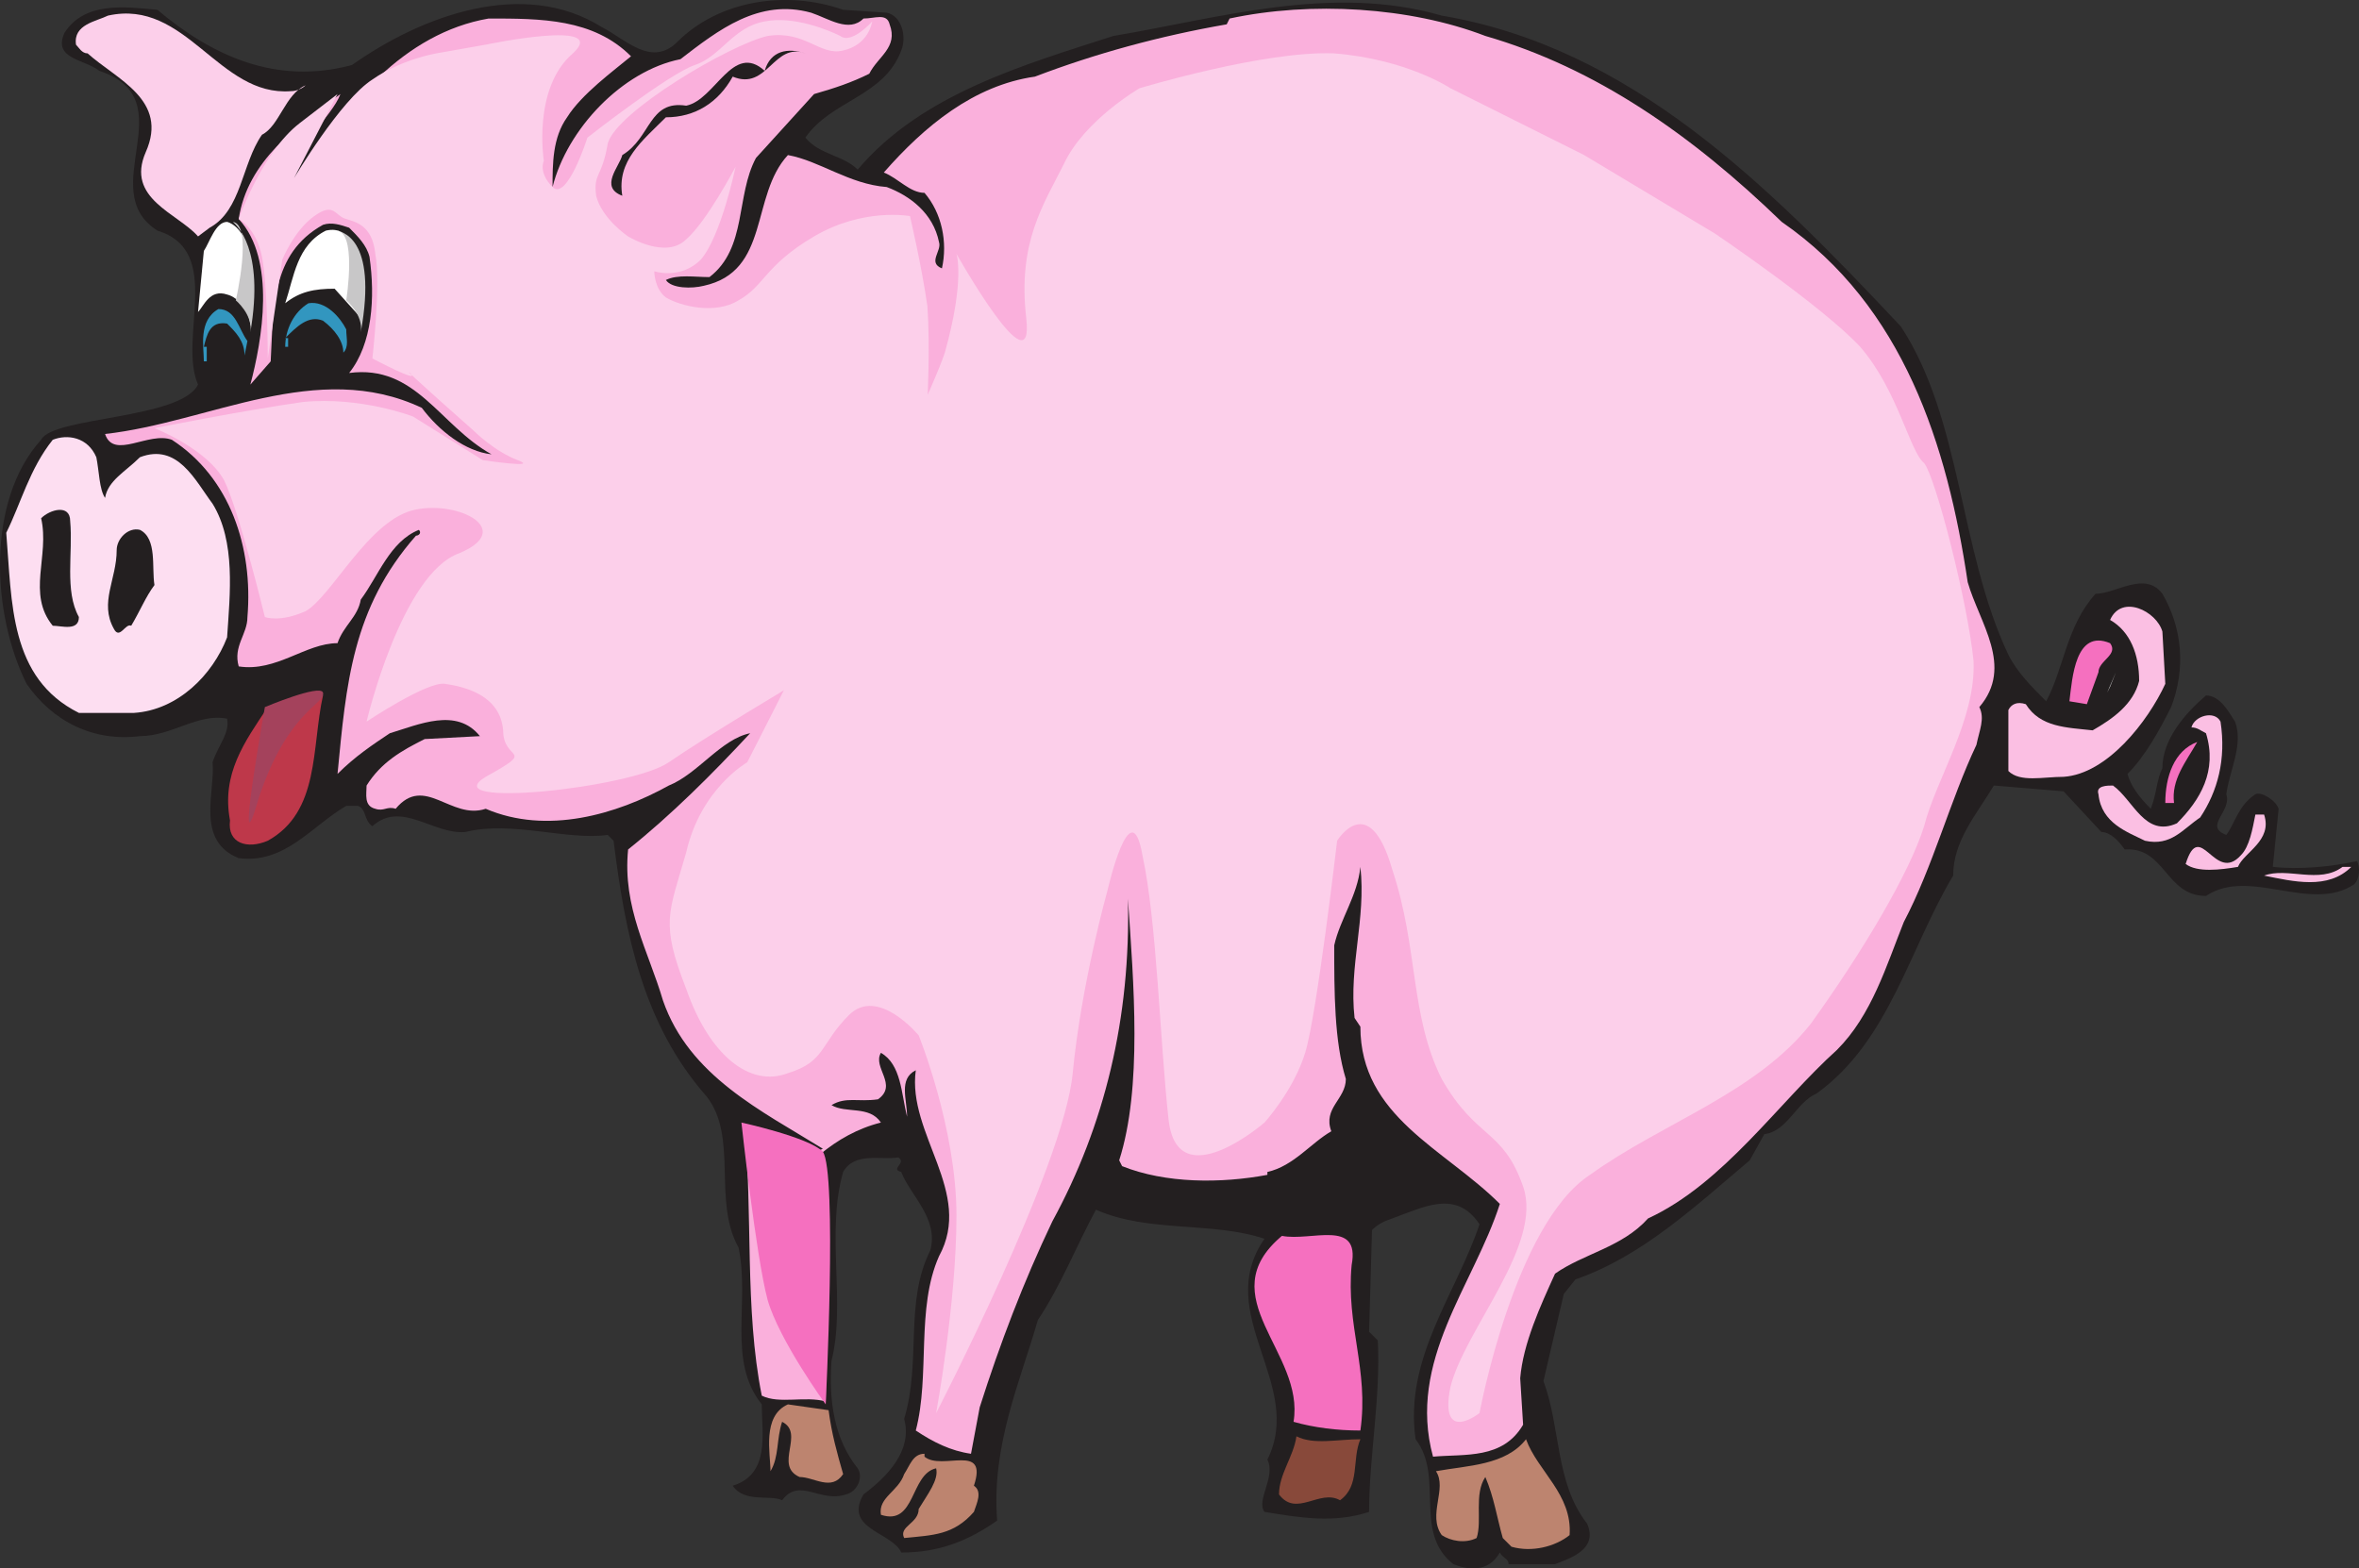 <svg xmlns="http://www.w3.org/2000/svg" width="608.857" height="404.885"><rect width="100%" height="100%" fill="#333333" stroke="none"/><path fill="#231f20" fill-rule="evenodd" d="M228.864 3.28c3.75.75 5.25 6 3.75 9.75-4.5 12-18 12.75-24.75 22.5 3.75 4.5 9.75 4.5 13.5 8.25 16.5-19.5 42.75-27 66-34.5 27-4.5 56.25-13.5 84.75-5.25 48.75 8.25 84 43.5 118.5 80.25 15.75 24 15 57.75 27.75 84.75 2.25 4.5 6 8.25 9.75 12 4.5-8.25 5.25-19.5 12.75-27.75 5.25 0 12.75-6 17.25 0 5.25 9 6 19.5 2.25 29.25-3 6-6.75 12.75-11.25 17.25.75 3 3 6 6 9 1.5-3.75 1.5-7.5 3-10.5 0-7.5 6-14.25 11.25-18.75 3.75 0 6 4.5 7.5 6.75 2.25 6-1.5 12.75-2.25 18.75 1.5 4.5-6 8.25 0 10.5 2.25-3 3-7.5 7.5-10.5 1.5-.75 5.25 1.5 6 3.75l-1.5 15c6.75.75 15 0 21.75-1.5.75 1.5.75 4.5-.75 6-11.25 7.5-27-4.5-38.25 3-10.5 0-10.5-12.75-21-12-1.5-2.25-3.75-4.5-6-4.5l-9.75-10.5-18-1.5c-4.5 7.5-10.5 14.25-10.5 23.25-11.25 18.75-16.5 42.75-35.25 56.25-5.25 2.25-7.5 9.75-13.5 10.5l-3.75 6.75c-14.25 12-27.75 24.75-45 30.75l-3 3.75-5.25 22.5c4.5 12 3 26.25 11.25 36.75 3 6.75-4.5 9-8.25 10.5h-12c0-1.5-1.5-1.5-2.25-3-3 5.25-8.25 4.5-12 3-10.5-8.25-2.25-22.5-9.75-32.25-3-21 10.5-37.5 16.5-55.5-6-9-14.25-4.5-22.5-1.5-2.25.75-3.75 1.5-5.25 3l-.75 26.25 2.25 2.25c.75 15-2.25 30-2.25 44.25-9 3-18 1.5-27 0-2.25-3 3-9 .75-13.5 9.75-19.5-14.25-37.5-.75-57-13.5-4.5-30-1.5-43.5-7.5-5.25 9.75-9 19.5-15 28.5-4.5 15.75-12 32.25-10.5 51.75-7.5 5.25-15 8.25-24.75 8.25-2.25-5.25-15-6-9.75-15 6-4.5 12.75-11.25 10.5-19.5 4.5-15 0-30 6.75-43.5 2.25-8.25-5.25-14.25-7.5-20.25-3-.75 1.5-2.25-.75-3.75-4.5.75-11.25-1.5-14.25 3.75-4.5 15.75.75 33.75-3 48.75-.75 10.5.75 20.25 6.75 27.75 1.5 2.25 0 6-3 6.75-6.75 2.25-12-4.5-16.5 1.5-3-1.5-9.75.75-12.75-3.75 9.75-3 7.5-13.5 7.5-21-9-11.25-3-26.25-6-40.5-6.75-12 0-28.5-8.25-39-16.5-18.75-21-42-24-66l-1.5-1.5c-10.5 1.5-24.75-3.75-36.75-.75-8.25.75-16.5-8.25-24-1.5-2.25-1.5-1.5-4.5-3.75-5.25h-3c-9 5.25-15.75 15-27.75 13.5-11.25-4.5-6-17.25-6.75-24.75 1.5-4.5 4.5-7.5 3.75-11.25-7.5-1.5-14.25 4.5-22.5 4.5-12 1.5-22.5-3.75-29.25-13.5-9-18-10.5-47.25 3.75-63 3-6 36-5.25 40.5-14.25-5.25-12 6.75-34.5-10.5-39.75-16.5-10.5 7.5-33.75-15-41.25-3.75-3-12-3-9-9.75 5.25-8.25 15.75-6.75 24-6 14.25 12 30.75 19.5 50.25 14.25 18-12.75 44.25-22.5 64.5-9.75 6 3 12.75 10.5 19.5 3.75 10.5-10.5 27.75-13.5 42.75-8.25l11.25.75"/><path fill="#fab0dc" fill-rule="evenodd" d="M222.864 4.78c3 0 6-1.5 6.75 1.5 2.25 6-3 8.25-5.25 12.75-4.5 2.25-9 3.75-14.25 5.25l-15 16.5c-5.25 9.75-2.25 23.25-12 30.75-3.75 0-8.25-.75-11.25.75 1.5 2.25 6.75 2.25 9.75 1.5 17.25-3.75 12-23.25 21.75-33.75 8.25 1.5 15.75 7.5 25.5 8.25 6 2.25 12 6.75 13.5 14.25.75 2.25-3 5.25.75 6.75 1.5-6.75 0-14.25-4.5-19.5-3.75 0-6.75-3.75-10.5-5.25 10.5-12 23.25-22.5 39-24.75 15.75-6 32.25-10.5 49.5-13.5l.75-1.5c21-4.5 46.5-3 66 4.5 28.5 8.25 53.25 25.5 76.5 48 31.5 21.75 42.75 57.75 48 93 3 10.5 12 21.75 3 32.25 1.5 3 0 6-.75 9.75-6.75 14.25-11.25 31.5-18.75 45.75-4.5 11.25-8.25 24-17.25 33-15 13.5-29.25 34.5-48.75 43.5-6.75 7.5-16.5 9-24 14.25-3.75 8.25-8.25 18-9 27l.75 12c-5.25 9-15 7.5-23.25 8.25-6.75-24.75 10.5-44.25 17.25-65.25-14.25-14.25-36-22.5-36-45.75l-1.5-2.25c-1.5-13.5 3-25.5 1.5-39-.75 7.5-5.25 13.5-6.75 20.25 0 12 0 24.75 3 34.5 0 5.25-6 7.5-3.75 13.5-5.25 3-9.75 9-16.5 10.5v.75c-12 2.25-26.25 2.25-37.5-2.25l-.75-1.5c6-18.75 3.75-45.75 2.25-67.5.75 30.75-6 58.5-19.5 83.25-7.5 15.75-13.5 31.5-18.75 48l-2.25 12c-5.25-.75-9.75-3-14.25-6 3.75-14.25 0-31.5 6-45 9-16.5-8.25-31.5-6-48-4.5 2.25-2.25 7.5-2.25 12-1.5-6-1.5-13.5-6.75-16.5-2.25 3.75 4.5 8.25-.75 12-5.25.75-8.25-.75-12 1.5 3.75 2.25 9.75 0 12.75 4.5-6 1.5-11.25 4.5-15.75 8.25 3.75 21 1.5 42.75 1.5 63.75-5.25-1.5-12 .75-16.5-1.5-4.5-22.5-2.25-47.25-4.5-69.75 6 0 12.75 4.5 18.75 6.75l1.5-.75c-15.75-9.75-34.5-18.75-41.25-38.25-3.75-12.75-10.5-24-9-39 11.25-9 21.75-19.5 31.5-30-7.5 1.5-13.5 10.5-21 13.5-13.5 7.5-31.5 12.75-47.25 6-9 3-15.75-9-23.25 0-2.25-.75-3 .75-5.25 0-3-.75-2.25-3.75-2.25-6 3.75-6 9-9 15-12l14.25-.75c-6-7.5-15.75-3-23.25-.75-4.5 3-9 6-13.5 10.5 2.25-23.25 3.75-42.75 20.25-61.5.75 0 1.5-.75.75-1.5-7.5 3-10.5 12-15 18-.75 4.5-4.5 6.75-6 11.25-8.25 0-15.75 7.5-25.5 6-1.5-5.25 2.25-8.25 2.25-12.75 1.5-18-4.5-36-19.5-45.75-6-2.25-15 5.25-17.25-1.5 27-3 54.75-19.5 81.75-6.75 4.5 6 11.25 11.25 18 12-13.5-7.5-19.5-23.25-36.75-21 6-7.5 6.75-19.5 5.25-30-.75-3-3-5.25-5.25-7.5-2.25-.75-4.5-1.5-6.75-.75-13.5 7.5-12.75 21.75-13.5 35.25l-5.25 6c3-11.25 6.75-32.25-3-42.75 2.25-15 15-24 26.25-32.25-2.25 6-12 13.5-12 21.75h2.25c10.5-18.75 26.25-37.5 48-41.25 13.5 0 27 0 36.75 9.75-4.5 3.75-12.75 9.75-16.5 15.75-3.75 5.25-3.75 12-3.75 18 3.75-15 18-30 33-33 9.75-7.5 20.25-15.75 33.75-12 4.5 1.5 9.75 5.25 13.5 1.5"/><path fill="#fccfea" fill-rule="evenodd" d="M75.114 23.53c1.5 0 3-.75 3.75-1.5-5.25 2.25-6.75 10.5-11.25 12.75-5.25 7.5-5.25 19.5-13.5 24l-3 2.25c-5.25-6-18.75-9.75-13.5-21.75 6-13.5-7.5-18.75-15-25.5-1.5 0-2.25-1.5-3-2.25-.75-5.25 5.25-6 8.25-7.5 20.25-4.5 28.5 21 47.25 19.5"/><path fill="#fff" fill-rule="evenodd" d="M63.864 64.03c0 2.25 2.25 13.5.75 20.25 0-3.75-3-7.5-6-8.25-4.5-1.5-6 3-7.5 4.5l1.5-15.75c1.5-2.25 3-7.5 6-7.5 0 0 3.75.75 5.25 6.75m29.25 4.5v13.5l-6.75-7.5c-5.25 0-9 .75-12.75 3.75 2.25-6.75 3-15 10.5-18.75 6.75-1.5 6.75 6 9 9"/><path fill="#3296bf" fill-rule="evenodd" d="M89.364 85.03c0 2.25.75 4.5-.75 6 0-3-2.25-6-5.25-8.25-3.75-1.5-6.75 1.5-9.75 4.5h.75v2.25h-.75c0-4.5 2.25-9 6-11.25 4.5-.75 8.25 3.75 9.75 6.75m-25.5 3-.75 3.75c0-3.75-2.25-6-4.5-8.25-4.5-.75-5.25 3-6 6h.75v3.75h-.75c0-3.75-1.5-10.5 3.75-13.5 4.5 0 5.25 5.25 7.5 8.25"/><path fill="#fddef1" fill-rule="evenodd" d="M24.864 118.03c.75 3.75.75 8.25 2.25 10.5.75-4.5 5.25-6.75 9-10.5 9.75-3.75 14.25 6 18.75 12 6 9.75 4.5 23.25 3.75 34.5-3.75 9.75-12.75 18.75-24 19.5h-14.25c-18-9-17.25-28.5-18.75-46.5 3.75-7.5 6-16.5 12-24 3.75-1.5 9-.75 11.25 4.5"/><path fill="#231f20" fill-rule="evenodd" d="M18.114 134.53c.75 8.25-1.5 18 2.25 24.75 0 3.75-4.5 2.25-6.75 2.25-6.75-8.25-.75-18-3-27.75 2.25-2.25 7.5-3.75 7.5.75m21.75 16.5c-2.25 3-3.75 6.75-6 10.5-1.5-.75-3 3.75-4.5.75-3.75-6.75.75-12.75.75-20.25 0-3 3-6 6-5.25 4.5 2.25 3 9.75 3.75 14.25"/><path fill="#fbbfe3" fill-rule="evenodd" d="m558.114 163.03.75 13.5c-4.5 9.75-15 23.25-26.25 24-5.25 0-11.25 1.5-14.25-1.5v-15.75c.75-1.5 2.25-2.25 4.5-1.5 3.75 6 10.5 6 17.25 6.75 5.25-3 10.5-6.75 12-12.75 0-6.75-2.25-12.75-7.5-15.75 3-6.75 12-2.25 13.5 3"/><path fill="#f570bf" fill-rule="evenodd" d="M544.614 166.03c2.25 3-3 4.5-3 7.5l-3 8.25-4.5-.75c.75-6 1.5-18.75 10.5-15"/><path fill="#fff" fill-rule="evenodd" d="m543.864 178.78 2.25-5.25-1.5 3.75zm0 0"/><path fill="#be384a" fill-rule="evenodd" d="M83.364 179.53c-3 13.5-.75 30-14.25 37.5-5.25 2.25-10.5.75-9.75-5.25-2.25-12 3.75-20.25 9.75-29.25 4.5 0 9.75-5.25 14.25-3"/><path fill="#fbbfe3" fill-rule="evenodd" d="M573.114 186.28c1.5 9.75-.75 18-5.25 24.75-4.5 3-7.5 7.5-14.25 6-4.5-2.25-11.25-4.5-12-12-.75-2.25 2.25-2.25 3.75-2.25 5.25 3.75 8.25 13.5 16.5 9.75 6-6 10.5-13.5 7.5-23.25-1.5-.75-2.25-1.5-3.75-1.5.75-3 6-4.5 7.5-1.5"/><path fill="#f570bf" fill-rule="evenodd" d="M567.114 191.53c-3 5.25-6.75 9.75-6 15.75h-2.25c0-6.75 2.25-13.5 8.25-15.75"/><path fill="#fbbfe3" fill-rule="evenodd" d="M584.364 210.28c2.25 6.75-5.25 9.75-6.75 13.5-4.5.75-10.5 1.5-13.5-.75 3.75-12 7.5 5.25 14.25-2.25 2.25-2.25 3-6.75 3.75-10.5h2.25m22.5 13.5c-6 6-15 3.75-22.5 2.25 6-2.25 14.25 2.25 20.25-2.25h2.25"/><path fill="#f570bf" fill-rule="evenodd" d="M348.864 326.53c-1.5 15.75 4.5 27 2.25 42.75-6 0-12-.75-17.25-2.25 3-18-21.75-32.25-3-48 7.5 1.5 20.25-4.5 18 7.5"/><path fill="#bd846f" fill-rule="evenodd" d="M213.864 364.03c.75 6 2.25 11.25 3.75 16.5-3 4.5-7.5.75-11.25.75-6.75-3 1.5-11.25-4.5-14.25-1.5 4.5-.75 9-3 12.75 0-4.5-2.25-14.25 4.5-17.25l10.5 1.5"/><path fill="#88493a" fill-rule="evenodd" d="M351.114 371.53c-2.25 5.25 0 12-5.25 15.75-5.25-3-11.25 4.5-15.75-1.5 0-5.25 3.75-9.75 4.5-15 4.5 2.25 10.5.75 16.5.75"/><path fill="#bd846f" fill-rule="evenodd" d="M405.114 396.28c-3.75 3-9.75 4.5-15 3l-2.25-2.25c-1.5-5.25-2.25-10.5-4.5-15.75-3 4.5-.75 11.25-2.25 15.75-3 1.5-6.75.75-9-.75-3.75-5.25 1.5-12-1.5-16.5 8.25-1.5 18-1.5 23.25-8.25 3 8.25 12 14.25 11.25 24.75m-166.5-20.25c4.5 3.75 16.5-3.75 12.75 7.5 2.25 1.5.75 4.5 0 6.75-5.25 6-10.5 6-18 6.75-1.5-3 3.75-3.75 3.75-7.5 2.25-3.75 5.25-7.5 4.5-10.5-6.75 1.5-5.25 15-14.25 12-.75-4.5 4.5-6 6-10.5 1.5-2.25 2.25-5.25 5.25-5.25v.75"/><path fill="#fccfea" fill-rule="evenodd" d="M241.614 364.78s5.25-28.5 5.25-51-9.75-46.5-9.75-46.5-10.5-12.75-18-5.25-6 12-15.75 15c-9.75 3.75-20.25-4.5-26.25-21.75-6.75-17.25-4.5-19.5 0-35.25 3.75-16.5 15.75-23.25 15.75-23.25s45-87.75 51-105.75c5.25-18.75 3-25.5 3-25.5s20.25 36 18 16.5 4.5-29.25 9.75-39.75c5.25-11.25 19.5-19.5 19.5-19.5s32.25-9.75 50.25-9c18.75 1.5 30 9 30 9l34.5 17.25 33.75 20.25s27.75 18.75 37.5 29.25c9.75 11.25 12.75 27 16.5 30 3 3.75 11.25 36 12.75 51 .75 15-9.75 30.75-12.75 42.75-3.75 12-15.75 32.25-29.25 51-14.25 18-38.25 25.5-57 39-19.5 12.75-28.5 61.5-28.5 61.5s-10.5 8.25-7.5-6.75c3.75-15 24-36.75 18.75-51.75s-12-12-21-27.75c-8.25-16.5-6-33.75-12.75-54-6-21-14.25-7.5-14.25-7.5s-5.25 45-8.25 54.75-10.5 18-10.5 18-22.5 19.5-24.75-.75-3-51-6.75-68.25c-3-17.25-9 9-9 9s-6.75 24-9 47.25c-2.25 24-35.25 87.75-35.25 87.75"/><path fill="#f570bf" fill-rule="evenodd" d="M191.364 289.78s17.25 3.75 21 7.5c3.75 5.25.75 65.25.75 65.25s-12-16.5-15-27c-3-11.25-6.75-45.75-6.75-45.75"/><path fill="#fccfea" fill-rule="evenodd" d="M125.364 11.53s32.25-6.75 22.5 2.25c-10.5 9-7.5 27.75-7.5 27.75s-1.5 3 2.25 6.75 9-12.75 9-12.75 21-16.5 27.75-18.75 9.75-9.75 18-11.25c7.5-1.5 16.5 2.25 19.5 3.75 3 2.25 8.25-3.75 8.25-3.75s-.75 6-7.5 7.5c-6 1.5-9.75-5.25-19.5-3.75-9.75 2.25-39 19.5-41.25 27.75-1.5 9-3.75 7.5-3 13.5 1.5 6 8.25 10.5 8.25 10.5s9.75 6 15 .75c5.25-4.5 12.75-18.75 12.75-18.75s-3.75 18-9 24c-5.25 5.25-12 3-12 3s0 4.5 3 6.75c3.75 2.25 12.75 4.5 18.75.75 6.75-3.75 6.75-9 19.5-16.5s24.75-5.25 24.75-5.25 3 12.75 4.5 23.25c.75 10.5 0 24.75 0 24.75l-33 72s-24 14.25-33.75 21-60.75 12-47.25 3.75c13.5-7.5 4.5-3.75 4.5-12-.75-9-9.75-11.25-15-12-4.5-.75-20.25 9.75-20.25 9.75s9-38.25 24-43.5c14.25-6 0-13.5-11.25-11.25-12 2.25-21.75 22.5-28.5 26.25-6.75 3-10.5 1.5-10.5 1.5s-6.75-27.75-10.5-35.25c-4.5-8.25-18-13.5-18-13.5s22.5-4.5 38.25-6.75c15-1.5 28.5 3.75 28.5 3.75l18 11.25s15 2.25 9 0-11.25-7.5-11.25-7.5-19.5-17.25-16.5-15c3 3-9.75-3.75-9.75-3.75s2.25-19.5.75-27c-.75-7.5-5.25-8.25-7.5-9-3-.75-3-4.5-8.25-.75s-8.25 11.25-8.25 11.25l-3.75 25.5s0-18.75-1.5-26.25-6-9.75-6-9.75 6-17.25 15.75-24.75l9.75-7.5-11.25 21.75s12-20.25 20.25-25.5c7.5-5.25 16.5-6.75 16.5-6.75l12.75-2.25"/><path fill="#c8c7c8" fill-rule="evenodd" d="M86.364 59.53c1.5 0 11.25 1.5 6.75 26.25.75-4.5-3.75-8.25-3.75-8.25s3-18.75-3-18m-26.25-2.25c.75.75 8.25 6.75 4.5 28.5.75-4.5-3.75-8.25-3.75-8.25s4.5-19.5-.75-20.25"/><path fill="#a4425c" fill-rule="evenodd" d="M83.364 178.78c.75 3-9 4.5-16.5 27-6.75 23.25 1.5-23.25 1.5-23.25s14.25-6 15-3.75"/><path fill="#231f20" fill-rule="evenodd" d="M207.864 13.78c-8.25-3-9.75 9.75-18.75 6-3.75 6.75-9.75 10.5-17.25 10.5-6 6-12.75 11.25-11.25 20.25-6-2.25-.75-7.5 0-10.5 7.5-4.5 6.75-14.25 16.5-12.75 7.5-1.5 12-16.5 20.25-9 1.5-5.25 6-6 10.5-4.5"/></svg>
